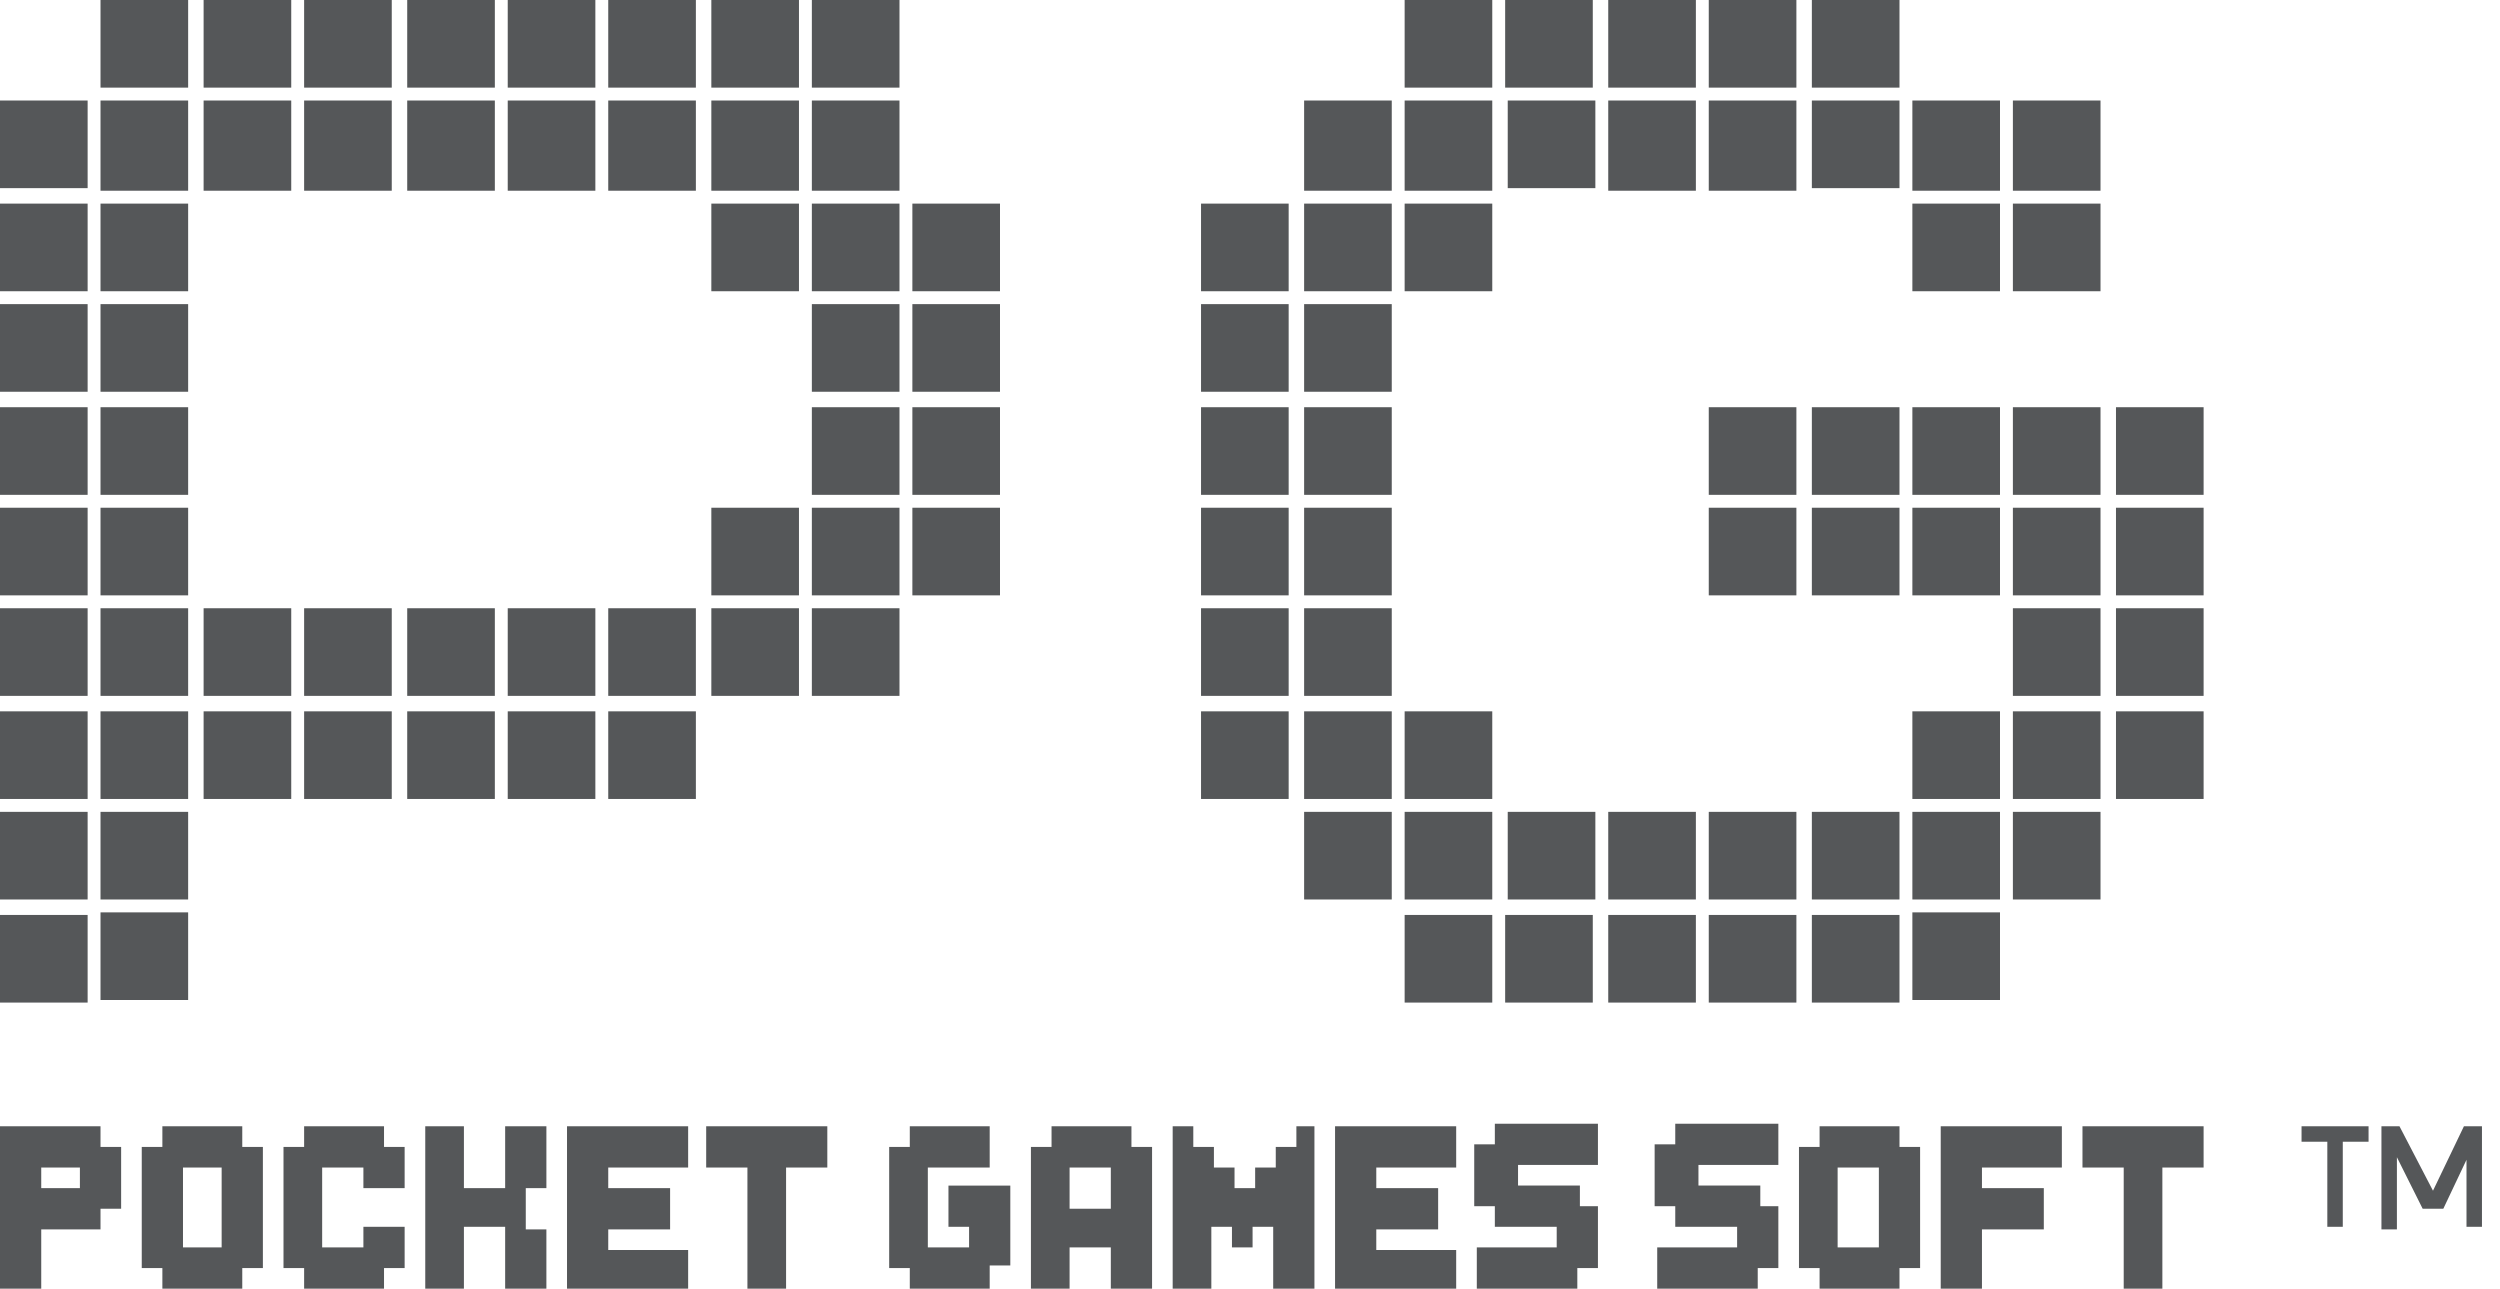 <?xml version="1.0" encoding="UTF-8"?> <svg xmlns="http://www.w3.org/2000/svg" xmlns:xlink="http://www.w3.org/1999/xlink" version="1.1" id="レイヤー_1" x="0px" y="0px" viewBox="0 0 97 50" style="enable-background:new 0 0 97 50;" xml:space="preserve"> <style type="text/css"> .st0{fill:#555759;} .st1{fill-rule:evenodd;clip-rule:evenodd;fill:#555759;} </style> <path class="st0" d="M0,50v-6.3h3.9v0.8h0.8v2.4H3.9v0.8H1.6V50H0z M3.1,46.1v-0.8H1.6v0.8H3.1z"></path> <path class="st0" d="M6.3,50v-0.8H5.5v-4.7h0.8v-0.8h3.1v0.8h0.8v4.7H9.4V50H6.3z M8.6,48.4v-3.1H7.1v3.1H8.6z"></path> <path class="st0" d="M11.8,50v-0.8H11v-4.7h0.8v-0.8h3.1v0.8h0.8v1.6h-1.6v-0.8h-1.6v3.1h1.6v-0.8h1.6v1.6h-0.8V50L11.8,50z"></path> <path class="st0" d="M16.5,50v-6.3H18v2.4h1.6v-2.4h1.6v2.4h-0.8v1.6h0.8V50h-1.6v-2.4H18V50H16.5z"></path> <path class="st0" d="M22,50v-6.3h4.7v1.6h-3.1v0.8h2.4v1.6h-2.4v0.8h3.1V50L22,50z"></path> <path class="st0" d="M29,50v-4.7h-1.6v-1.6h4.7v1.6h-1.6V50H29z"></path> <path class="st0" d="M35.3,50v-0.8h-0.8v-4.7h0.8v-0.8h3.1v1.6h-2.4v3.1h1.6v-0.8h-0.8v-1.6h2.4v3.1h-0.8V50L35.3,50z"></path> <path class="st0" d="M40,50v-5.5h0.8v-0.8h3.1v0.8h0.8V50h-1.6v-1.6h-1.6V50H40z M43.1,46.9v-1.6h-1.6v1.6H43.1z"></path> <path class="st0" d="M45.5,50v-6.3h0.8v0.8h0.8v0.8h0.8v0.8h0.8v-0.8h0.8v-0.8h0.8v-0.8H51V50h-1.6v-2.4h-0.8v0.8h-0.8v-0.8h-0.8V50 H45.5z"></path> <path class="st0" d="M51.8,50v-6.3h4.7v1.6h-3.1v0.8h2.4v1.6h-2.4v0.8h3.1V50L51.8,50z"></path> <path class="st0" d="M57.3,50v-1.6h3.1v-0.8H58v-0.8h-0.8v-2.4H58v-0.8H62v1.6h-3.1v0.8h2.4v0.8H62v2.4h-0.8V50L57.3,50z"></path> <path class="st0" d="M64.3,50v-1.6h3.1v-0.8h-2.4v-0.8h-0.8v-2.4h0.8v-0.8H69v1.6h-3.1v0.8h2.4v0.8H69v2.4h-0.8V50L64.3,50z"></path> <path class="st0" d="M70.6,50v-0.8h-0.8v-4.7h0.8v-0.8h3.1v0.8h0.8v4.7h-0.8V50H70.6z M72.9,48.4v-3.1h-1.6v3.1H72.9z"></path> <path class="st0" d="M75.3,50v-6.3H80v1.6h-3.1v0.8h2.4v1.6h-2.4V50H75.3z"></path> <path class="st0" d="M82.4,50v-4.7h-1.6v-1.6h4.7v1.6h-1.6V50H82.4z"></path> <path class="st0" d="M34.9,0h-3.4v3.4h3.4V0z"></path> <path class="st0" d="M3.4,3.9H0v3.4h3.4V3.9z"></path> <path class="st0" d="M7.3,35.4H3.9v3.4h3.4V35.4z"></path> <path class="st0" d="M27,27.6h-3.4V31H27V27.6z"></path> <path class="st1" d="M11.3,0H7.9v3.4h3.4V0z M7.3,0H3.9v3.4h3.4V0z M11.8,3.4h3.4V0h-3.4V3.4z M19.2,0h-3.4v3.4h3.4V0z M23.1,0h-3.4 v3.4h3.4V0z M31,0h-3.4v3.4H31V0z M3.9,7.4h3.4V3.9H3.9V7.4z M0,11.3h3.4V7.9H0V11.3z M3.9,11.3h3.4V7.9H3.9V11.3z M0,15.2h3.4v-3.4 H0V15.2z M3.9,15.2h3.4v-3.4H3.9V15.2z M0,19.2h3.4v-3.4H0V19.2z M3.9,19.2h3.4v-3.4H3.9V19.2z M0,23.1h3.4v-3.4H0V23.1z M3.9,23.1 h3.4v-3.4H3.9V23.1z M0,27h3.4v-3.4H0V27z M3.9,27h3.4v-3.4H3.9V27z M0,31h3.4v-3.4H0V31z M3.9,31h3.4v-3.4H3.9V31z M7.9,27h3.4 v-3.4H7.9V27z M7.9,31h3.4v-3.4H7.9V31z M11.8,27h3.4v-3.4h-3.4V27z M11.8,31h3.4v-3.4h-3.4V31z M15.8,27h3.4v-3.4h-3.4V27z M15.8,31h3.4v-3.4h-3.4V31z M19.7,27h3.4v-3.4h-3.4V27z M19.7,31h3.4v-3.4h-3.4V31z M27.6,27H31v-3.4h-3.4V27z M0,34.9h3.4v-3.4H0 V34.9z M0,38.9h3.4v-3.4H0V38.9z M3.9,34.9h3.4v-3.4H3.9V34.9z M7.9,7.4h3.4V3.9H7.9V7.4z M11.8,7.4h3.4V3.9h-3.4V7.4z M15.8,7.4 h3.4V3.9h-3.4V7.4z M19.7,7.4h3.4V3.9h-3.4V7.4z M23.6,3.4H27V0h-3.4V3.4z M23.6,27H27v-3.4h-3.4V27z M23.6,7.4H27V3.9h-3.4V7.4z M27.6,7.4H31V3.9h-3.4V7.4z M31.5,7.4h3.4V3.9h-3.4V7.4z M27.6,11.3H31V7.9h-3.4V11.3z M31.5,11.3h3.4V7.9h-3.4V11.3z M35.4,7.9 v3.4h3.4V7.9H35.4z M31.5,15.2h3.4v-3.4h-3.4V15.2z M35.4,15.2h3.4v-3.4h-3.4V15.2z M31.5,19.2h3.4v-3.4h-3.4V19.2z M35.4,19.2h3.4 v-3.4h-3.4V19.2z M31.5,23.1h3.4v-3.4h-3.4V23.1z M31.5,27h3.4v-3.4h-3.4V27z M27.6,23.1H31v-3.4h-3.4V23.1z M35.4,23.1h3.4v-3.4 h-3.4V23.1z"></path> <path class="st1" d="M46.6,15.2H50v-3.4h-3.4V15.2z M46.6,19.2H50v-3.4h-3.4V19.2z M46.6,23.1H50v-3.4h-3.4V23.1z M46.6,27H50v-3.4 h-3.4V27z M46.6,31H50v-3.4h-3.4V31z M50.6,11.3H54V7.9h-3.4V11.3z M50.6,7.4H54V3.9h-3.4V7.4z M54.5,11.3h3.4V7.9h-3.4V11.3z M54.5,7.4h3.4V3.9h-3.4V7.4z M61.9,3.9h-3.4v3.4h3.4V3.9z M58.4,3.4h3.4V0h-3.4V3.4z M62.4,7.4h3.4V3.9h-3.4V7.4z M62.4,3.4h3.4V0 h-3.4V3.4z M66.3,7.4h3.4V3.9h-3.4V7.4z M69.7,0h-3.4v3.4h3.4V0z M73.7,3.9h-3.4v3.4h3.4V3.9z M70.3,3.4h3.4V0h-3.4V3.4z M50.6,15.2 H54v-3.4h-3.4V15.2z M50.6,19.2H54v-3.4h-3.4V19.2z M50.6,23.1H54v-3.4h-3.4V23.1z M66.3,19.2h3.4v-3.4h-3.4V19.2z M66.3,23.1h3.4 v-3.4h-3.4V23.1z M73.7,15.8h-3.4v3.4h3.4V15.8z M73.7,19.7h-3.4v3.4h3.4V19.7z M74.2,19.2h3.4v-3.4h-3.4V19.2z M74.2,23.1h3.4v-3.4 h-3.4V23.1z M74.2,31h3.4v-3.4h-3.4V31z M78.1,19.2h3.4v-3.4h-3.4V19.2z M78.1,23.1h3.4v-3.4h-3.4V23.1z M74.2,7.4h3.4V3.9h-3.4V7.4 z M74.2,11.3h3.4V7.9h-3.4V11.3z M78.1,7.4h3.4V3.9h-3.4V7.4z M78.1,11.3h3.4V7.9h-3.4V11.3z M50.6,27H54v-3.4h-3.4V27z M50.6,31H54 v-3.4h-3.4V31z M54.5,31h3.4v-3.4h-3.4V31z M54.5,34.9h3.4v-3.4h-3.4V34.9z M54.5,38.9h3.4v-3.4h-3.4V38.9z M61.9,31.5h-3.4v3.4h3.4 V31.5z M58.4,38.9h3.4v-3.4h-3.4V38.9z M62.4,34.9h3.4v-3.4h-3.4V34.9z M62.4,38.9h3.4v-3.4h-3.4V38.9z M66.3,34.9h3.4v-3.4h-3.4 V34.9z M66.3,38.9h3.4v-3.4h-3.4V38.9z M73.7,31.5h-3.4v3.4h3.4V31.5z M70.3,38.9h3.4v-3.4h-3.4V38.9z M74.2,34.9h3.4v-3.4h-3.4 V34.9z M78.1,34.9h3.4v-3.4h-3.4V34.9z M78.1,27h3.4v-3.4h-3.4V27z M78.1,31h3.4v-3.4h-3.4V31z M82.1,19.7v3.4h3.4v-3.4H82.1z M82.1,27h3.4v-3.4h-3.4V27z"></path> <path class="st0" d="M50,7.9h-3.4v3.4H50V7.9z"></path> <path class="st0" d="M57.9,0h-3.4v3.4h3.4V0z"></path> <path class="st0" d="M54,31.5h-3.4v3.4H54V31.5z"></path> <path class="st0" d="M77.6,35.4h-3.4v3.4h3.4V35.4z"></path> <path class="st0" d="M85.5,15.8h-3.4v3.4h3.4V15.8z"></path> <path class="st0" d="M85.5,27.6h-3.4V31h3.4V27.6z"></path> <path class="st0" d="M90.3,47.6v-3.3h-1v-0.6h2.6v0.6h-1v3.3H90.3z M92.4,47.6v-3.9h0.7l1.3,2.5l1.2-2.5h0.7v3.9h-0.6V45l-0.9,1.9 H94l-1-2v2.8H92.4z"></path> </svg> 